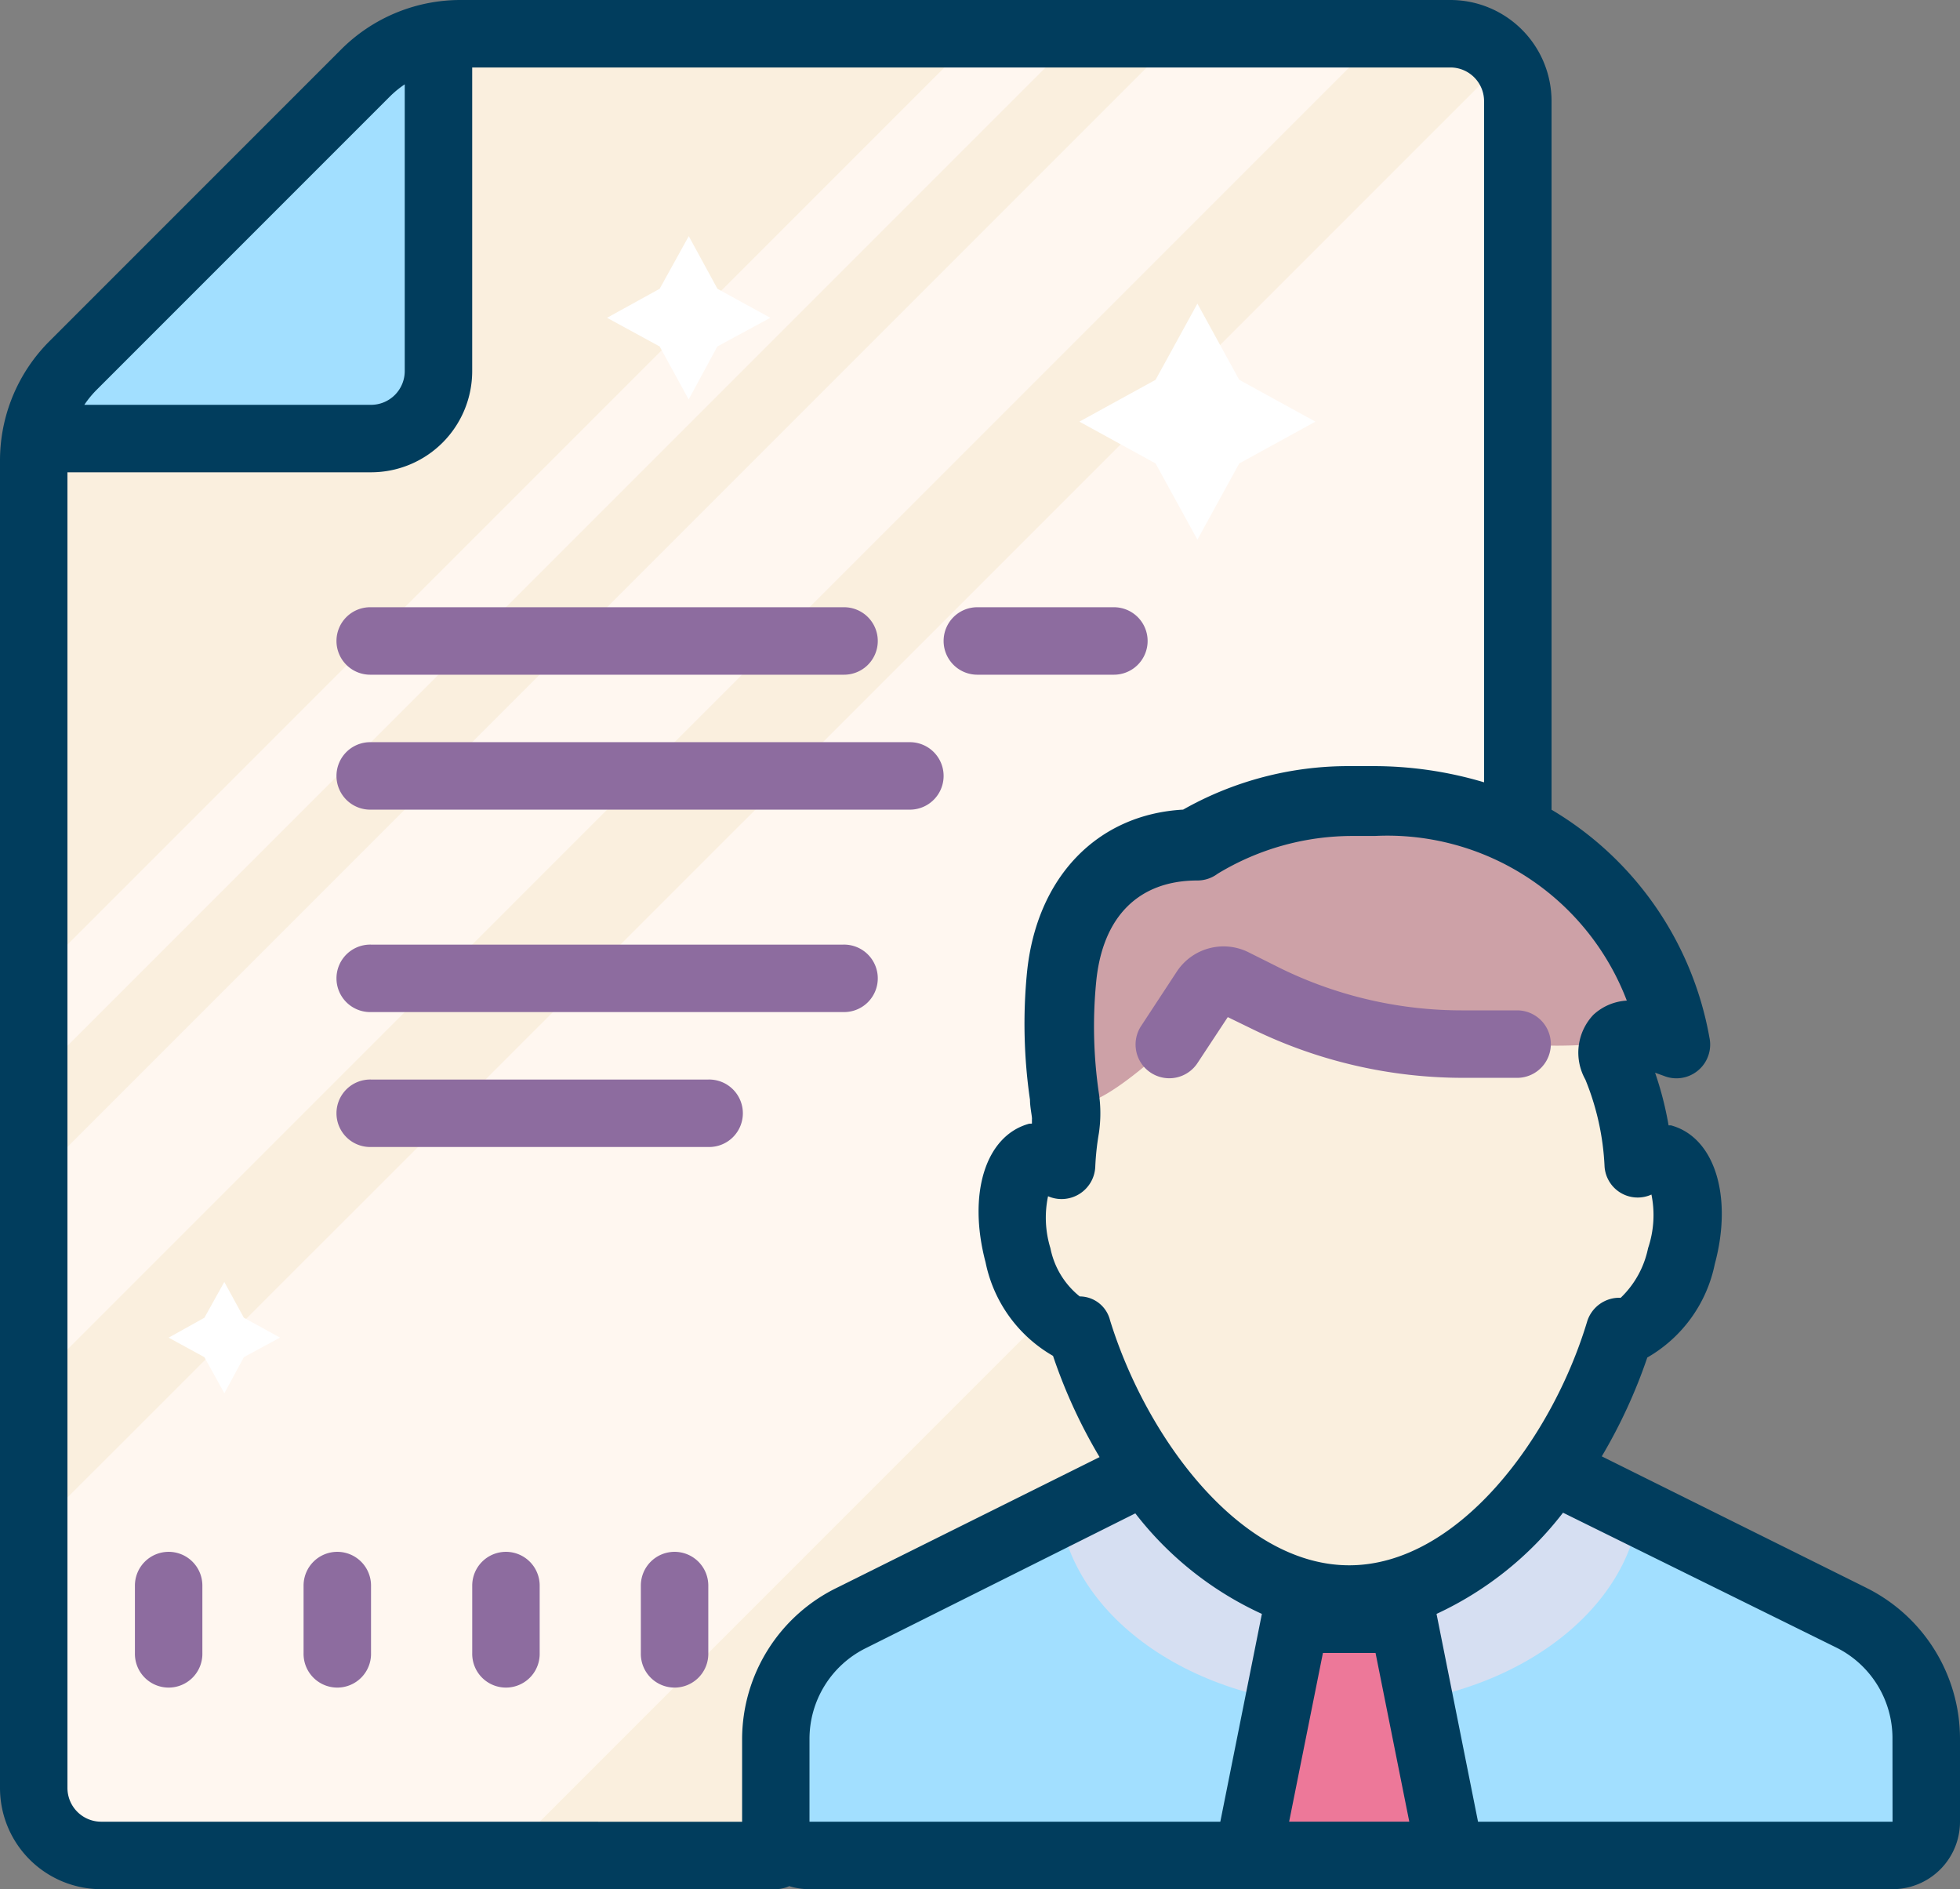 <svg id="employee" xmlns="http://www.w3.org/2000/svg" width="100.339" height="96.696" viewBox="0 0 100.339 96.696">
  <rect x="0" y="0" width="100.339" height="96.696" fill="#808080" stroke="none"/>
  <path id="Path_211" data-name="Path 211" d="M26.135,4.94H75.8a5.18,5.18,0,0,1,5.18,5.18V93a5.18,5.18,0,0,1-5.18,5.18H10.18A5.18,5.18,0,0,1,5,93V26.075a5.18,5.18,0,0,1,1.52-3.661L22.474,6.46a5.18,5.18,0,0,1,3.661-1.52Z" transform="translate(-3.273 -3.317)" fill="#faefde"/>
  <path id="Path_212" data-name="Path 212" d="M5.109,98.286,4.85,81.951,79.945,6.874l1.14,39.611-51.8,51.8ZM4.85,64.011,63.921,4.94l9.929.432L5.109,74.112Zm0-10.36L53.457,5.044h5.18L4.85,58.831Z" transform="translate(-3.382 -3.317)" fill="#fff7f0"/>
  <path id="Path_213" data-name="Path 213" d="M61.665,14.453l2.141,3.9,3.9,2.141-3.9,2.141-2.141,3.9-2.141-3.9-3.9-2.141,3.9-2.141ZM35.626,11l1.468,2.694L39.8,15.179l-2.711,1.468-1.468,2.711-1.485-2.711-2.694-1.468,2.694-1.485ZM11.849,64.528l1,1.83L14.7,67.377l-1.848,1-1,1.848L10.83,68.379l-1.83-1,1.83-1.019Z" transform="translate(-0.366 1.087)" fill="#fff"/>
  <path id="Path_214" data-name="Path 214" d="M25.721,5V25.721H5Z" transform="translate(-3.273 -3.273)" fill="#a2dfff"/>
  <path id="Path_215" data-name="Path 215" d="M62.847,46.43l19.218,9.618A6.907,6.907,0,0,1,85.9,62.229v4.179a1.727,1.727,0,0,1-1.727,1.727H28.727A1.727,1.727,0,0,1,27,66.408v-4.23a6.907,6.907,0,0,1,3.833-6.13l19.218-9.566Z" transform="translate(12.714 26.834)" fill="#a2dfff"/>
  <path id="Path_216" data-name="Path 216" d="M65.166,50.04l-7.891-3.92H43.461L35.38,50.143c.328,5.871,6.907,10.567,14.884,10.567S64.907,55.962,65.166,50.04Z" transform="translate(18.804 26.609)" fill="#d6dff2"/>
  <path id="Path_217" data-name="Path 217" d="M67.226,46.063a1.52,1.52,0,0,0-1.209.276,14.953,14.953,0,0,0-1.088-4.973c-1.053-2.849,3.022-1.157,3.022-1.157a14.988,14.988,0,0,0-15.54-12.5h-1.14a14.971,14.971,0,0,0-7.943,2.245h0c-3.764,0-6.389,2.556-6.821,6.821a46.483,46.483,0,0,0,.242,7.632,15.006,15.006,0,0,0-.207,1.9,1.519,1.519,0,0,0-1.209-.276c-1.209.328-1.727,2.556-1.019,4.973s1.917,3.816,3.074,3.816c2.055,6.907,7.494,13.814,13.9,13.814s11.845-6.907,13.9-13.814c1.157,0,2.469-1.589,3.074-3.816S68.435,46.391,67.226,46.063Z" transform="translate(17.797 13.215)" fill="#faefde"/>
  <path id="Path_218" data-name="Path 218" d="M40.984,40.166,42.8,37.4a1.14,1.14,0,0,1,1.45-.4l1.727.863a22.723,22.723,0,0,0,9.963,2.3H58.8a24.174,24.174,0,0,0,5.612-.19c1.4-.466.829-4.455.829-4.455s-2.193-5.18-7.045-6.544-10.36-2.176-15.834.984-6.441.95-6.734,4.662a33.515,33.515,0,0,0,.294,8.133C36.357,44.569,40.984,40.166,40.984,40.166Z" transform="translate(18.898 13.276)" fill="#cda1a7"/>
  <path id="Path_219" data-name="Path 219" d="M42,51.75h7.131V63.837H42Z" transform="translate(23.615 30.701)" fill="#ed7899"/>
  <path id="Path_220" data-name="Path 220" d="M99.556,85.276,86,78.542a26.886,26.886,0,0,0,2.331-5.059A7.166,7.166,0,0,0,91.786,68.7c.932-3.453,0-6.492-2.245-7.1H89.42a17.147,17.147,0,0,0-.691-2.694l.432.155A1.727,1.727,0,0,0,91.51,57.1a17.008,17.008,0,0,0-8.081-11.655V9.18A5.18,5.18,0,0,0,78.249,4H27.587a8.634,8.634,0,0,0-6.113,2.521L6.521,21.474A8.634,8.634,0,0,0,4,27.587V95.516a5.18,5.18,0,0,0,5.18,5.18H43.714a1.727,1.727,0,0,0,.691-.155,3.453,3.453,0,0,0,1.036.155h55.445a3.453,3.453,0,0,0,3.453-3.453v-4.23a8.634,8.634,0,0,0-4.783-7.736ZM87.3,55.214a2.745,2.745,0,0,0-1.727.725,2.815,2.815,0,0,0-.414,3.315,13.3,13.3,0,0,1,.984,4.455,1.7,1.7,0,0,0,2.4,1.433,5.284,5.284,0,0,1-.173,2.745,4.869,4.869,0,0,1-1.4,2.538h0a1.727,1.727,0,0,0-1.727,1.243c-1.813,5.992-6.631,12.45-12.173,12.45s-10.36-6.458-12.242-12.536a1.606,1.606,0,0,0-1.554-1.226h0a4.213,4.213,0,0,1-1.5-2.469,5.318,5.318,0,0,1-.121-2.659,1.727,1.727,0,0,0,2.417-1.5A13.57,13.57,0,0,1,60.256,62a6.993,6.993,0,0,0,0-2.038,23.552,23.552,0,0,1-.138-5.715c.328-3.35,2.193-5.18,5.18-5.18a1.727,1.727,0,0,0,1.036-.345,13.3,13.3,0,0,1,6.907-1.934h1.14a13.123,13.123,0,0,1,12.9,8.426ZM68.6,86.606,66.472,97.242H45.441v-4.23a5.18,5.18,0,0,1,2.866-4.645L62.121,81.46A17.267,17.267,0,0,0,68.6,86.606Zm3.125,2h2.694l1.727,8.634H69.995ZM23.926,8.973a5.18,5.18,0,0,1,.794-.656V22.994a1.727,1.727,0,0,1-1.727,1.727H8.317a5.18,5.18,0,0,1,.656-.794ZM9.18,97.242a1.727,1.727,0,0,1-1.727-1.727V28.174h15.54a5.18,5.18,0,0,0,5.18-5.18V7.453H78.249A1.727,1.727,0,0,1,79.975,9.18V44.042a19.788,19.788,0,0,0-5.767-.829h-1.14a17.164,17.164,0,0,0-8.5,2.227c-4.386.242-7.511,3.453-7.995,8.357a27.058,27.058,0,0,0,.155,6.492c0,.4.121.9.1,1v.224H56.7c-2.245.6-3.177,3.574-2.245,7.1A7.166,7.166,0,0,0,57.908,73.4a26.885,26.885,0,0,0,2.383,5.18l-13.4,6.665a8.634,8.634,0,0,0-4.9,7.77v4.23Zm91.706,0H79.665L77.541,86.606a17.405,17.405,0,0,0,6.475-5.18l14,6.907a5.18,5.18,0,0,1,2.866,4.645Z" transform="translate(-4 -4)" fill="#013d5d"/>
  <path id="Path_221" data-name="Path 221" d="M64.982,39.647a2.866,2.866,0,0,0-3.643,1l-1.813,2.763a1.727,1.727,0,1,0,2.884,1.9l1.537-2.331,1.312.639a24.588,24.588,0,0,0,10.706,2.469H78.8a1.727,1.727,0,0,0,0-3.453H75.981a21.118,21.118,0,0,1-9.272-2.124ZM51.168,25.453h6.907a1.727,1.727,0,1,0,0-3.453H51.168a1.727,1.727,0,1,0,0,3.453Zm-31.081,0H44.261a1.727,1.727,0,1,0,0-3.453H20.087a1.727,1.727,0,1,0,0,3.453Zm0,6.907H47.714a1.727,1.727,0,0,0,0-3.453H20.087a1.727,1.727,0,1,0,0,3.453ZM37.354,46.174H20.087a1.727,1.727,0,1,0,0,3.453H37.354a1.727,1.727,0,1,0,0-3.453ZM20.087,42.721H44.261a1.727,1.727,0,1,0,0-3.453H20.087a1.727,1.727,0,1,0,0,3.453ZM9.727,70.348A1.727,1.727,0,0,0,8,72.075v3.453a1.727,1.727,0,1,0,3.453,0V72.075A1.727,1.727,0,0,0,9.727,70.348Zm8.634,0a1.727,1.727,0,0,0-1.727,1.727v3.453a1.727,1.727,0,1,0,3.453,0V72.075A1.727,1.727,0,0,0,18.36,70.348Zm8.634,0a1.727,1.727,0,0,0-1.727,1.727v3.453a1.727,1.727,0,1,0,3.453,0V72.075A1.727,1.727,0,0,0,26.994,70.348Zm8.634,0A1.727,1.727,0,0,0,33.9,72.075v3.453a1.727,1.727,0,1,0,3.453,0V72.075A1.727,1.727,0,0,0,35.627,70.348Z" transform="translate(-1.093 9.081)" fill="#8d6c9f"/>
</svg>

